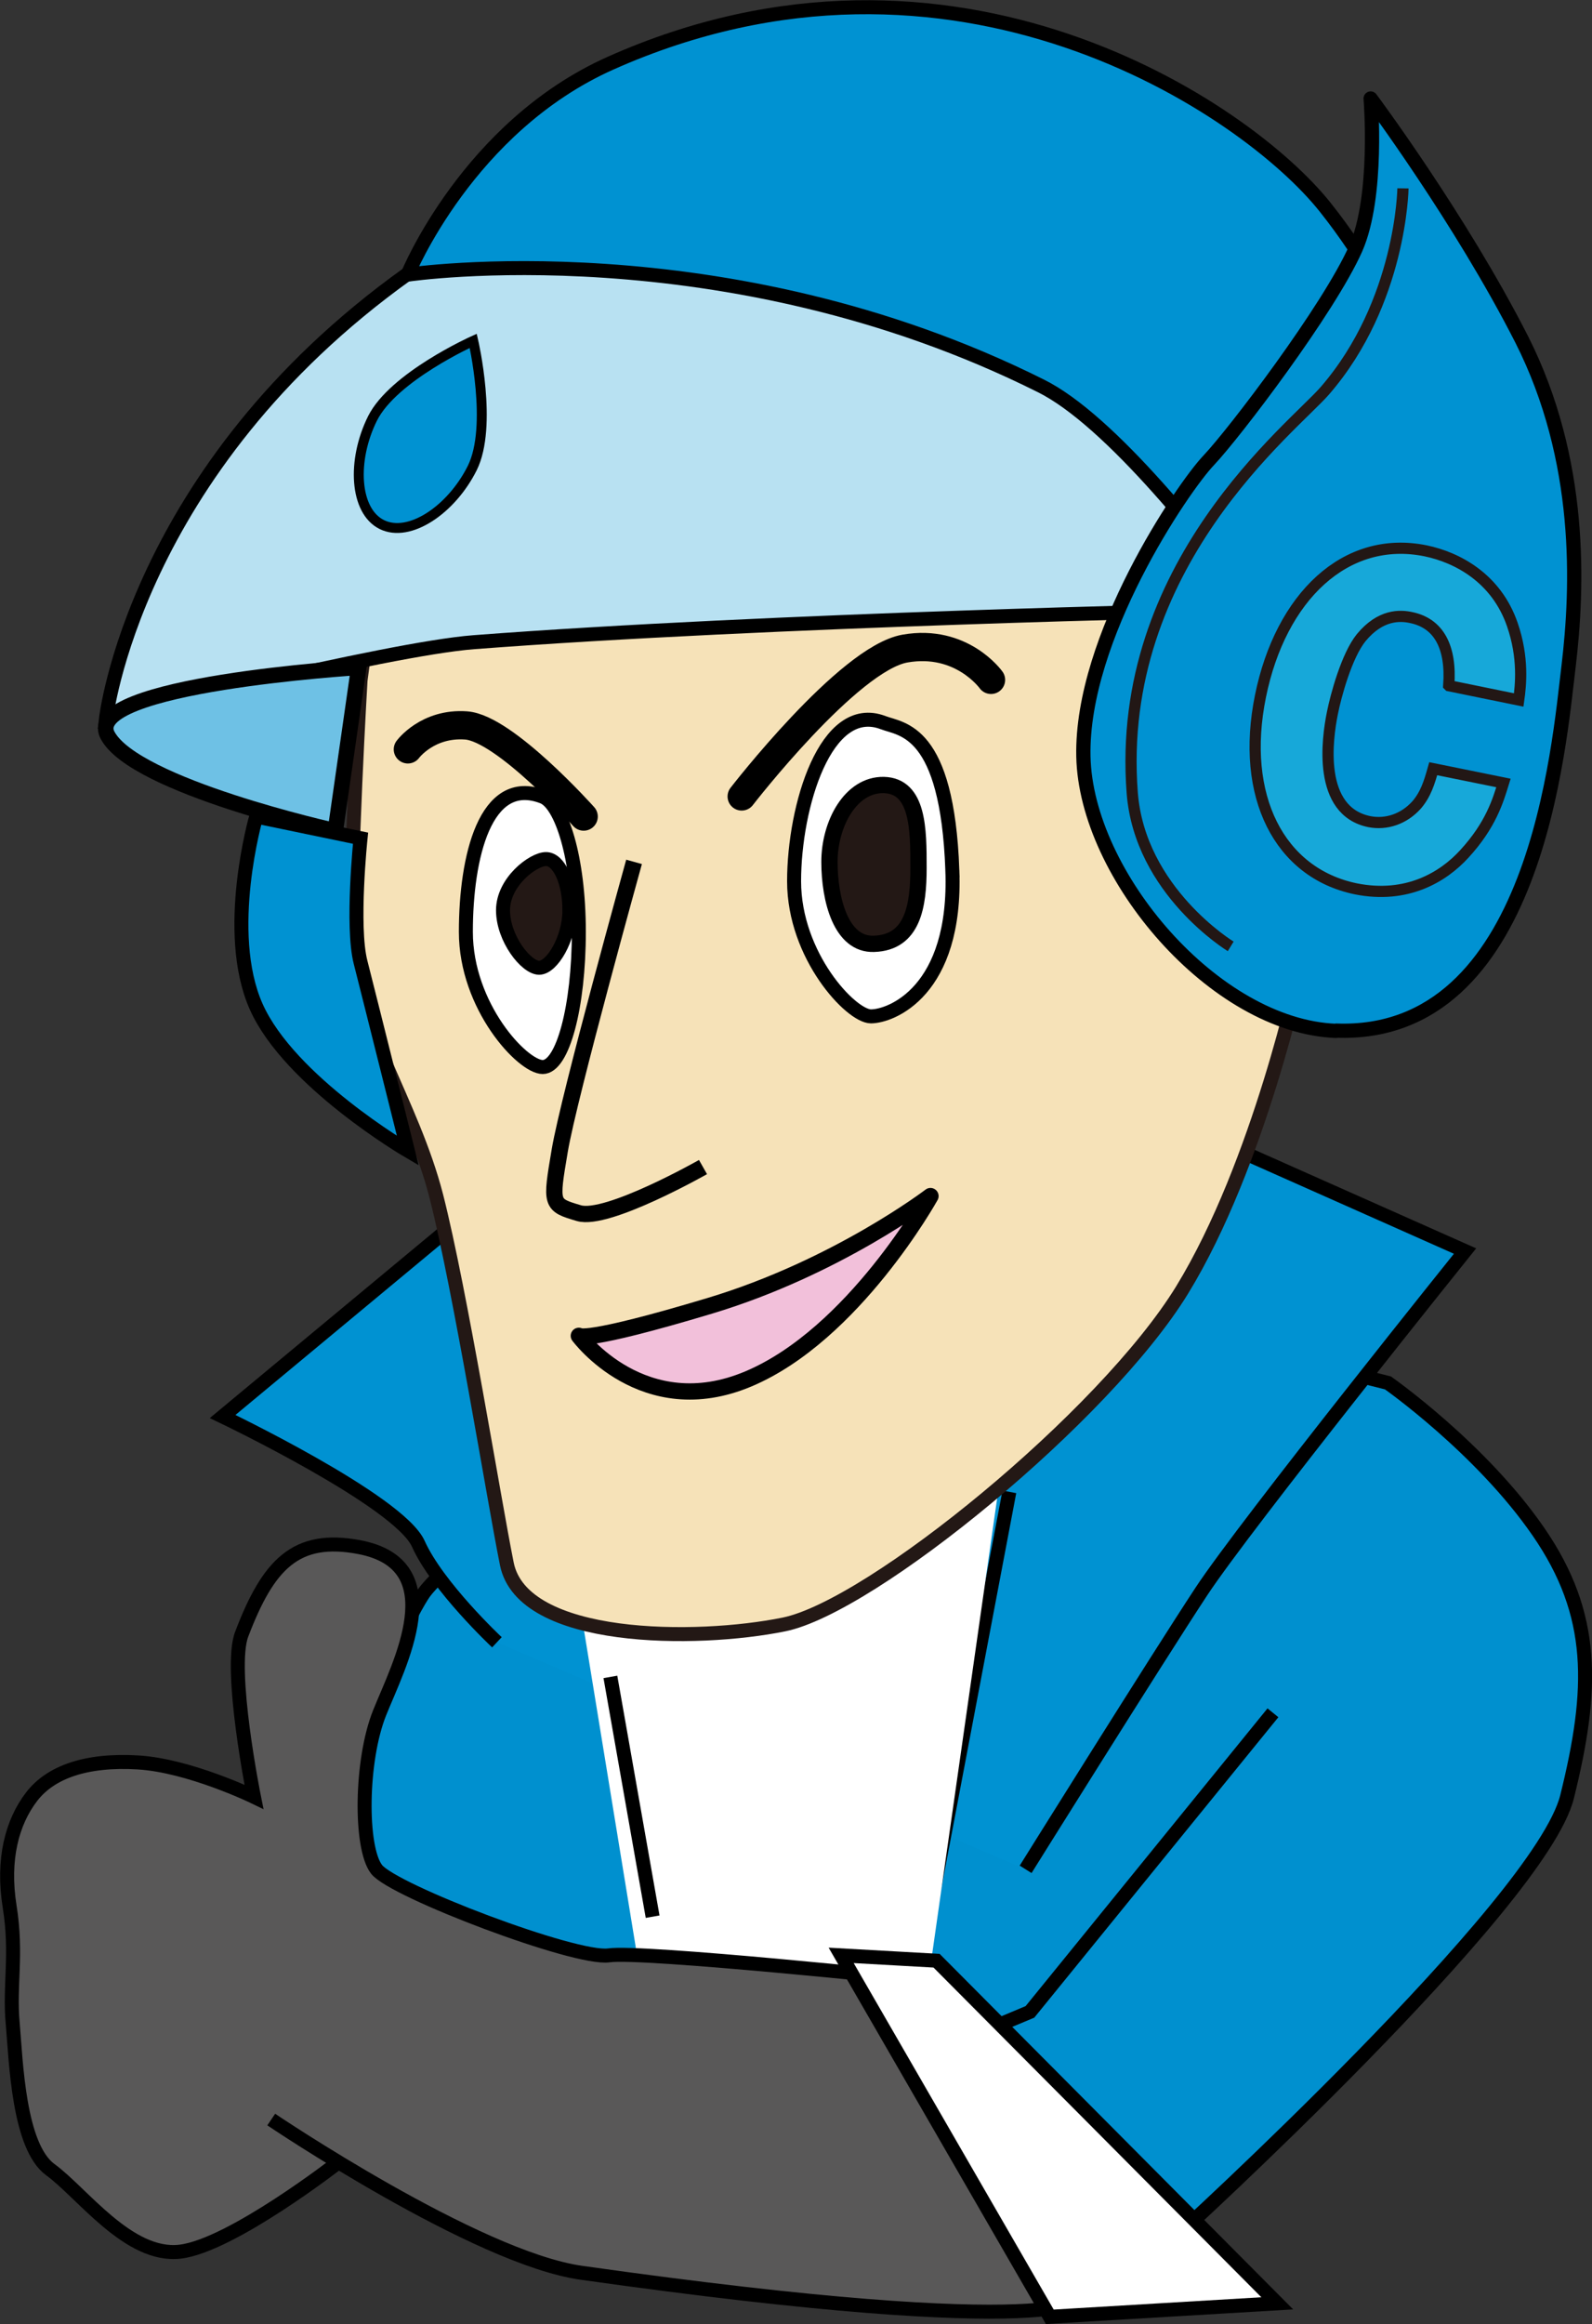 <?xml version="1.0" encoding="UTF-8"?><svg id="_レイヤー_2" xmlns="http://www.w3.org/2000/svg" viewBox="0 0 62.57 91.31"><rect x="0" y="0" width="62.57" height="91.31" fill="#333333" stroke="none"/><defs><style>.cls-1,.cls-2,.cls-3,.cls-4,.cls-5,.cls-6,.cls-7,.cls-8,.cls-9,.cls-10,.cls-11,.cls-12,.cls-13,.cls-14{stroke:#000;}.cls-1,.cls-2,.cls-11{stroke-width:.64px;}.cls-1,.cls-3{fill:#231815;}.cls-1,.cls-3,.cls-4,.cls-5,.cls-6,.cls-7,.cls-8,.cls-15,.cls-9,.cls-11,.cls-12,.cls-13{stroke-miterlimit:10;}.cls-16{fill:#17a8d9;}.cls-16,.cls-17{stroke:#221715;stroke-width:.44px;}.cls-2{fill:#f2c0da;}.cls-2,.cls-10,.cls-14{stroke-linejoin:round;}.cls-3,.cls-4,.cls-5,.cls-6,.cls-7,.cls-8,.cls-15,.cls-12{stroke-width:.55px;}.cls-4{fill:#595858;}.cls-5{fill:#b8e1f2;}.cls-6,.cls-18{fill:#fff;}.cls-7,.cls-10,.cls-13{fill:#0092d2;}.cls-8{fill:#0090cf;}.cls-15{fill:#f6e2b8;stroke:#231815;}.cls-17,.cls-11,.cls-12,.cls-14{fill:none;}.cls-9{fill:#6ec1e5;stroke-width:.61px;}.cls-10{stroke-width:.56px;}.cls-13{stroke-width:.39px;}.cls-14{stroke-linecap:round;stroke-width:1.11px;}</style></defs><g id="_レイヤー_1-2"><g><path class="cls-8" d="M46.21,87.88s14.33-13.07,15.38-17.29c1.05-4.23,1.13-7.15-1.13-10.42-2.26-3.28-5.91-5.84-5.91-5.84,0,0-13.48-3.46-19.7-3.37-6.22,.09-17.34,10.42-18.18,11.61-.85,1.19-6.26,11.89-1.28,17.88,4.98,5.99,24.15,8.94,26.73,8.94s4.1-1.5,4.1-1.5Z"/><path class="cls-7" d="M40.31,73.44s5.17-8.28,6.91-10.92c1.74-2.64,10.36-13.37,10.36-13.37l-11-4.89s-19.83-1.02-28.27,3.45l-9.56,7.94s6.93,3.31,7.69,5,3.09,3.87,3.09,3.87"/><line class="cls-12" x1="39.67" y1="58.61" x2="36.58" y2="74.91"/><polyline class="cls-12" points="50.03 67.29 40.48 79.04 38.95 79.68"/><polygon class="cls-18" points="22.38 60.54 39.67 55.51 36.1 80.53 25.65 80.56 22.38 60.54"/><path class="cls-4" d="M13.3,84.95s-4.2,3.27-6.22,3.51-3.85-2.31-5.1-3.22c-1.25-.91-1.35-4.24-1.48-5.74-.14-1.5,.18-2.72-.12-4.59s.1-3.33,.86-4.32c.75-.98,2.16-1.47,4.18-1.35s4.56,1.35,4.56,1.35c0,0-1.01-5.02-.48-6.39,1.04-2.73,2.12-3.89,4.61-3.42,3.67,.69,1.56,4.64,.81,6.51s-.78,5.3-.12,6.15,7.82,3.57,9.13,3.38,12.17,.95,12.17,.95l6.47,12.5s-.46,1.74-19.72-.98c-4.13-.58-12.19-6.02-12.19-6.02"/><polygon class="cls-6" points="33.06 76.82 36.81 77.03 50.2 90.49 41.26 91.02 33.06 76.82"/><path class="cls-15" d="M51.11,38.09s-1.61,7.63-4.65,12.59c-3.04,4.96-12.2,12.44-15.65,13.14-3.45,.7-10.27,.7-10.89-2.38-.52-2.59-1.83-10.75-2.77-14.44-.95-3.7-3.25-6.85-3.33-9.91-.08-3.06,.35-10.36,.35-10.36l1.54-11.58,16.87-4.98,16.19,5.04,7.12,18.16-4.78,4.74Z"/><path class="cls-5" d="M48.04,23.97s-17.79,.37-29.42,1.26c-3.43,.26-14.46,3.04-14.46,3.04,0,0,1.08-9.8,11.86-17.51,1.34-.96,6.21-1.99,10.8-2.09s15.71,1.92,18.21,5.29c2.5,3.37,7.05,7.61,7.05,7.61l-4.05,2.39Z"/><path class="cls-9" d="M13.18,32.64s-7.88-1.75-8.95-3.75,9.87-2.67,9.87-2.67l-.92,6.42Z"/><path class="cls-7" d="M16.03,10.77s2.36-5.79,7.97-8.29c13.45-5.99,24.98,1.75,28.09,5.67,3.11,3.92,4.61,8.27,5.34,14.61,.73,6.34-1.28,11.12-1.28,11.12,0,0-9.89-16.06-15.24-18.72-12.44-6.22-24.88-4.37-24.88-4.37Z"/><path class="cls-10" d="M52.51,40.5c-4.77-.18-9.83-6.11-9.93-10.78-.1-4.67,3.9-10.56,4.93-11.64,1.02-1.08,4.71-5.93,5.77-8.31,.91-2.06,.59-5.9,.59-5.9,0,0,3.53,4.73,5.94,9.47,2.4,4.75,2.21,9.73,1.84,12.83-.38,3.1-1.27,14.61-9.13,14.32Z"/><path class="cls-7" d="M10.07,32.08s-1.31,4.53,0,7.47,5.96,5.66,5.96,5.66c0,0-1.5-6-1.86-7.41s0-4.87,0-4.87l-4.1-.85Z"/><path class="cls-14" d="M22.94,32.08s-3.1-3.47-4.62-3.58-2.29,.94-2.29,.94"/><path class="cls-14" d="M29.15,31.29s4.19-5.42,6.42-5.81,3.38,1.23,3.38,1.23"/><path class="cls-6" d="M22.75,36.61c0,2.93-.63,5.31-1.42,5.31s-3.02-2.38-3.02-5.31,.76-6.18,3.02-5.31c.73,.28,1.42,2.38,1.42,5.31Z"/><path class="cls-6" d="M37.43,34.19c.18,4.77-2.42,5.74-3.2,5.74s-3.02-2.38-3.02-5.31,1.24-7.09,3.5-6.23c.73,.28,2.52,.25,2.72,5.8Z"/><path class="cls-3" d="M22.38,35.76c0,1.11-.68,2.26-1.19,2.26s-1.42-1.15-1.42-2.26,1.18-2.01,1.69-2.01,.92,.9,.92,2.01Z"/><path class="cls-1" d="M36.1,34.1c0,1.49-.22,2.93-1.75,2.98-1.29,.05-1.75-1.73-1.75-3.22s.83-3.04,2.13-3.02c1.37,.03,1.37,1.76,1.37,3.25Z"/><path class="cls-11" d="M24.92,33.86s-2.56,9.21-2.92,11.34-.36,2.13,.75,2.46,4.88-1.81,4.88-1.81"/><line class="cls-12" x1="23.99" y1="65.88" x2="25.65" y2="75.3"/><path class="cls-2" d="M22.75,52.48s.16,.32,5.15-1.18,8.67-4.31,8.67-4.31c0,0-3.01,5.43-7.15,7.18-4.14,1.75-6.67-1.69-6.67-1.69Z"/><path class="cls-13" d="M14.64,16.44c-.82,1.65-.71,3.64,.37,4.17s2.73-.58,3.55-2.22c.82-1.65,.04-5,.04-5,0,0-3.14,1.41-3.96,3.05Z"/><path class="cls-16" d="M56.94,26.93c.11-1.51-.39-2.45-1.49-2.67-.42-.09-1.19-.13-1.95,.79-.57,.7-1,2.29-1.13,2.95-.21,1.02-.6,3.86,1.45,4.28,.66,.13,1.36-.1,1.86-.66,.36-.42,.5-.89,.65-1.42l2.76,.56c-.21,.68-.49,1.65-1.54,2.79-.83,.91-2.26,1.77-4.26,1.37-3.01-.62-4.55-3.64-3.75-7.57,.79-3.89,3.34-6.35,6.49-5.71,1.25,.26,2.78,1.07,3.41,2.9,.45,1.3,.33,2.39,.25,2.96l-2.74-.56Z"/><path class="cls-17" d="M48.37,37.18s-3.57-2.17-3.87-6.03c-.69-8.96,6.33-14.36,7.58-15.81,3-3.47,3.06-7.94,3.06-7.94"/></g></g></svg>